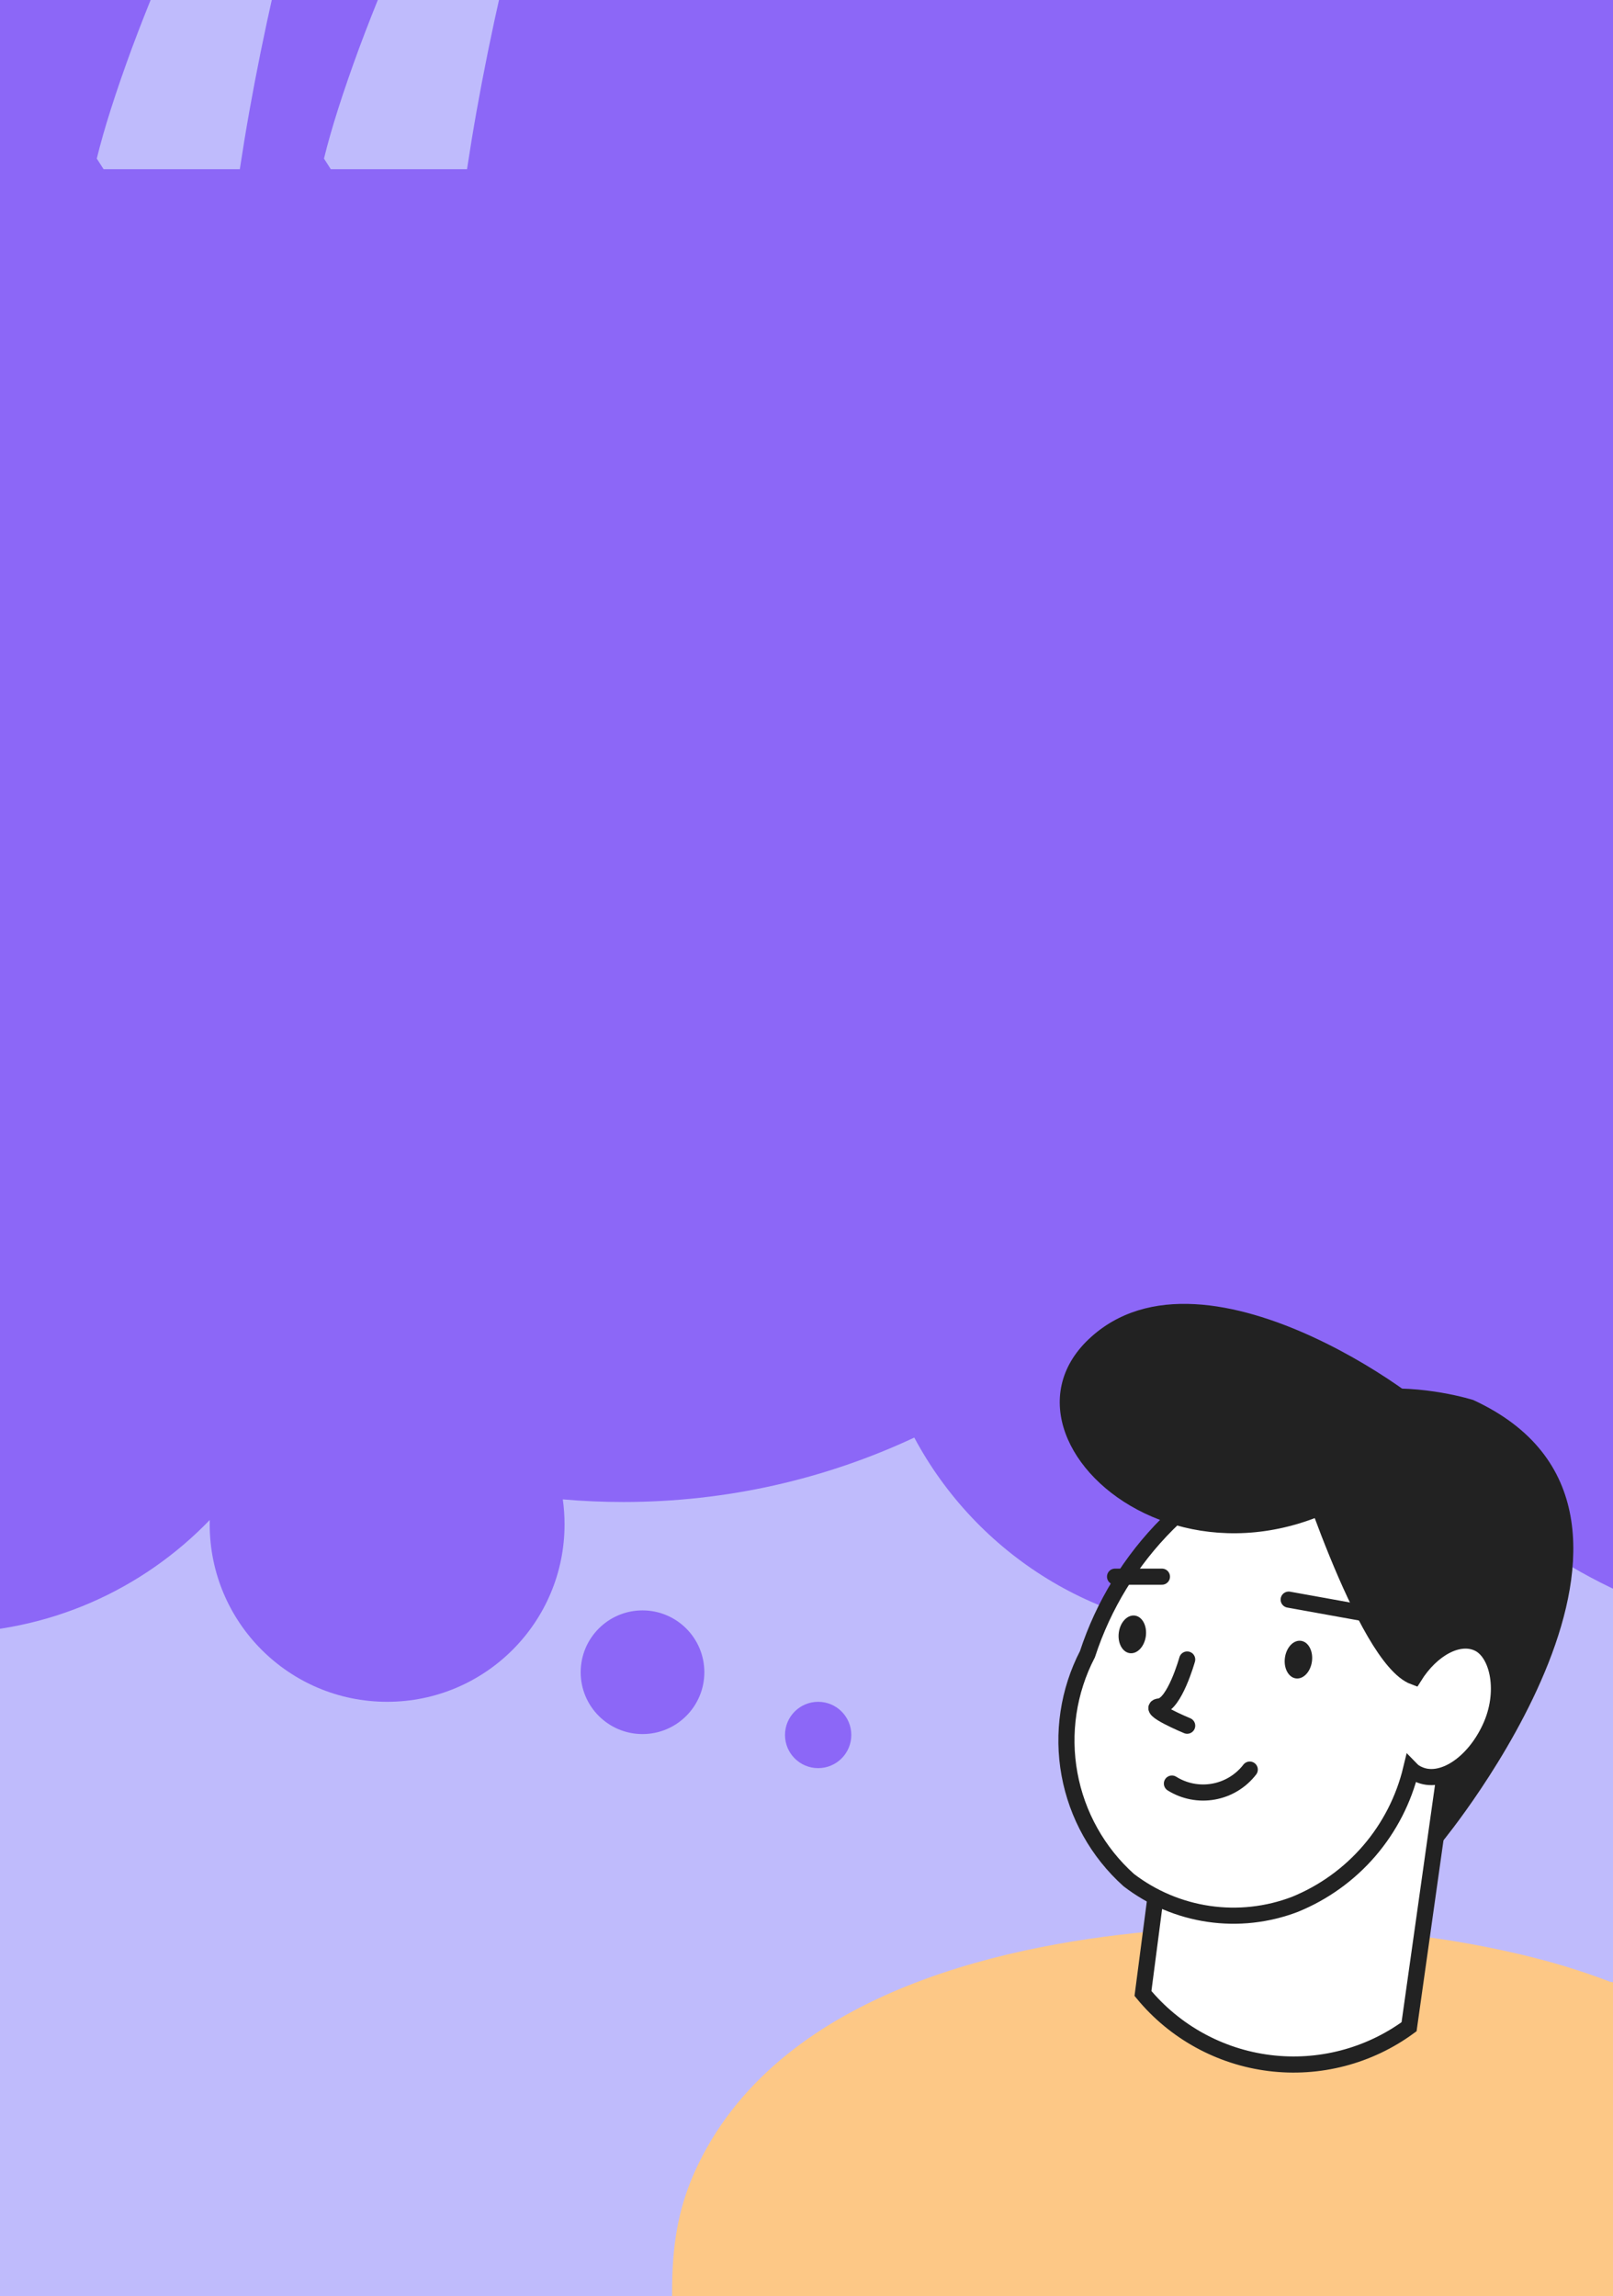 <?xml version="1.0" encoding="UTF-8"?> <svg xmlns="http://www.w3.org/2000/svg" width="300" height="427" viewBox="0 0 300 427" fill="none"><rect x="0" y="0" width="300" height="427" fill="#333333" stroke="none"/> <g clip-path="url(#clip0_3694_27369)"> <rect width="300" height="427" fill="#BFBBFC"></rect> <path fill-rule="evenodd" clip-rule="evenodd" d="M383 105.864C421.093 121.14 447.995 158.409 447.995 201.962C447.995 259.122 401.658 305.46 344.497 305.46C320.047 305.46 297.576 296.981 279.866 282.804C267.397 295.669 249.932 303.666 230.601 303.666C204.377 303.666 181.59 288.952 170.046 267.33C153.608 275.016 135.267 279.31 115.923 279.31C112.133 279.31 108.382 279.145 104.676 278.822C104.89 280.339 105 281.889 105 283.465C105 301.69 90.225 316.465 72 316.465C53.775 316.465 39 301.69 39 283.465C39 283.194 39.003 282.924 39.01 282.655C26.531 295.608 9.007 303.666 -10.399 303.666C-28.436 303.666 -44.846 296.705 -57.092 285.324C-68.68 292.465 -82.329 296.585 -96.94 296.585C-114.795 296.585 -131.214 290.433 -144.191 280.132C-156.786 304.741 -182.396 321.585 -211.94 321.585C-233.636 321.585 -253.211 312.501 -267.068 297.928C-287.22 317.695 -314.831 329.885 -345.29 329.885C-374.643 329.885 -401.352 318.564 -421.288 300.05C-439.077 317.619 -463.522 328.465 -490.5 328.465C-544.9 328.465 -589 284.365 -589 229.965C-589 197.471 -573.266 168.651 -549 150.71V-13.535H383V105.864ZM131 310.965C131 317.316 125.851 322.465 119.5 322.465C113.149 322.465 108 317.316 108 310.965C108 304.614 113.149 299.465 119.5 299.465C125.851 299.465 131 304.614 131 310.965ZM158.333 322.632C158.333 326.037 155.572 328.798 152.167 328.798C148.761 328.798 146 326.037 146 322.632C146 319.226 148.761 316.465 152.167 316.465C155.572 316.465 158.333 319.226 158.333 322.632Z" fill="#8C67F7"></path> <path d="M253.84 358.335V507.67H136.797C135.931 502.659 134.941 497.586 134.013 492.39C133.456 489.173 132.838 486.204 132.343 483.111C132.343 481.811 131.91 480.512 131.662 479.275C130.549 473.089 129.559 467.274 128.755 462.016C128.755 461.088 128.446 460.098 128.322 459.17C123.373 427.064 123.992 414.568 129.93 402.319C145.953 369.532 189.318 361.242 215.918 359.015C223.094 358.459 229.095 358.335 232.992 358.335H236.766H253.84Z" fill="#FDC886"></path> <path d="M336.487 488.121L335.745 492.39C334.817 497.586 333.827 502.659 332.899 507.67H215.918V358.335H232.992H236.766C240.663 358.335 246.664 358.335 253.84 359.015C264.079 359.758 274.239 361.351 284.214 363.779L286.627 364.397C290.988 365.545 295.283 366.928 299.494 368.542C300.298 368.542 301.041 369.161 301.845 369.47C306.11 371.237 310.244 373.304 314.217 375.656L316.259 376.894L316.939 377.327C322.516 380.857 327.558 385.169 331.91 390.132L333.456 391.988C335.869 395.209 337.942 398.671 339.642 402.319L340.385 403.927C340.756 404.731 341.065 405.536 341.375 406.34C343.074 410.888 344.096 415.661 344.406 420.506C344.406 421.372 344.406 422.3 344.406 423.166C345.148 436.343 342.488 455.149 336.487 488.121Z" fill="#FDC886"></path> <path d="M268.194 342.559C268.194 342.559 319.045 281.13 274.009 260.344C274.009 260.344 236.892 248.467 232.623 280.573C228.355 312.679 268.194 342.559 268.194 342.559Z" fill="#222222"></path> <path d="M217.158 335.565C215.611 347.257 214.126 359.011 212.58 370.702C218.479 377.858 226.892 382.485 236.095 383.636C245.297 384.786 254.59 382.372 262.069 376.889L269.555 323.811L241.222 301.046L217.158 335.565Z" fill="white" stroke="#222222" stroke-width="3" stroke-miterlimit="10"></path> <path d="M277.105 321.4C273.951 328.143 268.012 331.916 263.805 329.937C263.293 329.723 262.83 329.407 262.444 329.009C261.095 334.607 258.433 339.805 254.679 344.172C250.926 348.539 246.187 351.95 240.854 354.125C235.743 356.081 230.215 356.694 224.8 355.903C219.384 355.112 214.262 352.945 209.923 349.609C204.173 344.446 200.3 337.519 198.912 329.917C197.524 322.315 198.699 314.467 202.253 307.605C205.234 298.471 210.328 290.171 217.122 283.377C223.915 276.584 232.216 271.489 241.349 268.508C241.349 268.508 253.722 308.409 263.001 311.811C266.28 306.553 271.352 303.831 275.002 305.625C278.652 307.419 280.26 314.719 277.105 321.4Z" fill="white" stroke="#222222" stroke-width="3" stroke-miterlimit="10"></path> <path d="M207.387 293.193L216.105 293.194" stroke="#222222" stroke-width="3" stroke-miterlimit="10" stroke-linecap="round"></path> <path d="M239.681 297.464L257.188 300.619" stroke="#222222" stroke-width="3" stroke-miterlimit="10" stroke-linecap="round"></path> <path d="M210.128 307.42C208.74 307.233 207.825 305.517 208.085 303.587C208.344 301.657 209.68 300.244 211.068 300.43C212.457 300.617 213.372 302.333 213.112 304.263C212.852 306.193 211.517 307.607 210.128 307.42Z" fill="#222222"></path> <path d="M241.023 312.114C239.635 311.927 238.72 310.211 238.979 308.281C239.239 306.351 240.575 304.938 241.963 305.125C243.351 305.312 244.266 307.028 244.007 308.958C243.747 310.888 242.411 312.301 241.023 312.114Z" fill="#222222"></path> <path d="M217.966 331.669C220.271 333.111 223.029 333.643 225.705 333.162C228.38 332.682 230.782 331.224 232.441 329.071" fill="white"></path> <path d="M217.966 331.669C220.271 333.111 223.029 333.643 225.705 333.162C228.38 332.682 230.782 331.224 232.441 329.071" stroke="#222222" stroke-width="3" stroke-miterlimit="10" stroke-linecap="round"></path> <path d="M220.801 308.598C220.801 308.598 218.45 317.011 215.666 317.32C212.882 317.63 220.801 320.908 220.801 320.908" fill="white"></path> <path d="M220.801 308.598C220.801 308.598 218.45 317.011 215.666 317.32C212.882 317.63 220.801 320.908 220.801 320.908" stroke="#222222" stroke-width="3" stroke-miterlimit="10" stroke-linecap="round"></path> <path d="M268.196 264.798C269.557 263.375 224.46 228.238 202.499 249.023C180.538 269.809 230.213 309.339 268.196 264.798Z" fill="#222222"></path> <path d="M390.625 469.93C390.625 469.93 337.609 385.241 310.143 374.291C282.676 363.342 314.349 462.197 314.349 462.197L390.625 469.93Z" fill="#FDC886"></path> <path d="M60.258 29.489C61.585 24.04 63.756 17.213 66.773 9.01C69.849 0.746 72.986 -6.769 76.183 -13.535H96C92.019 2.453 88.972 17.453 86.861 31.465H61.524L60.258 29.489ZM18 29.489C19.327 24.04 21.499 17.213 24.515 9.01C27.592 0.746 30.729 -6.769 33.926 -13.535H53.742C49.761 2.453 46.715 17.453 44.603 31.465H19.267L18 29.489Z" fill="#BFBBFC"></path> </g> <defs> <clipPath id="clip0_3694_27369"> <rect width="300" height="427" fill="white"></rect> </clipPath> </defs> </svg> 